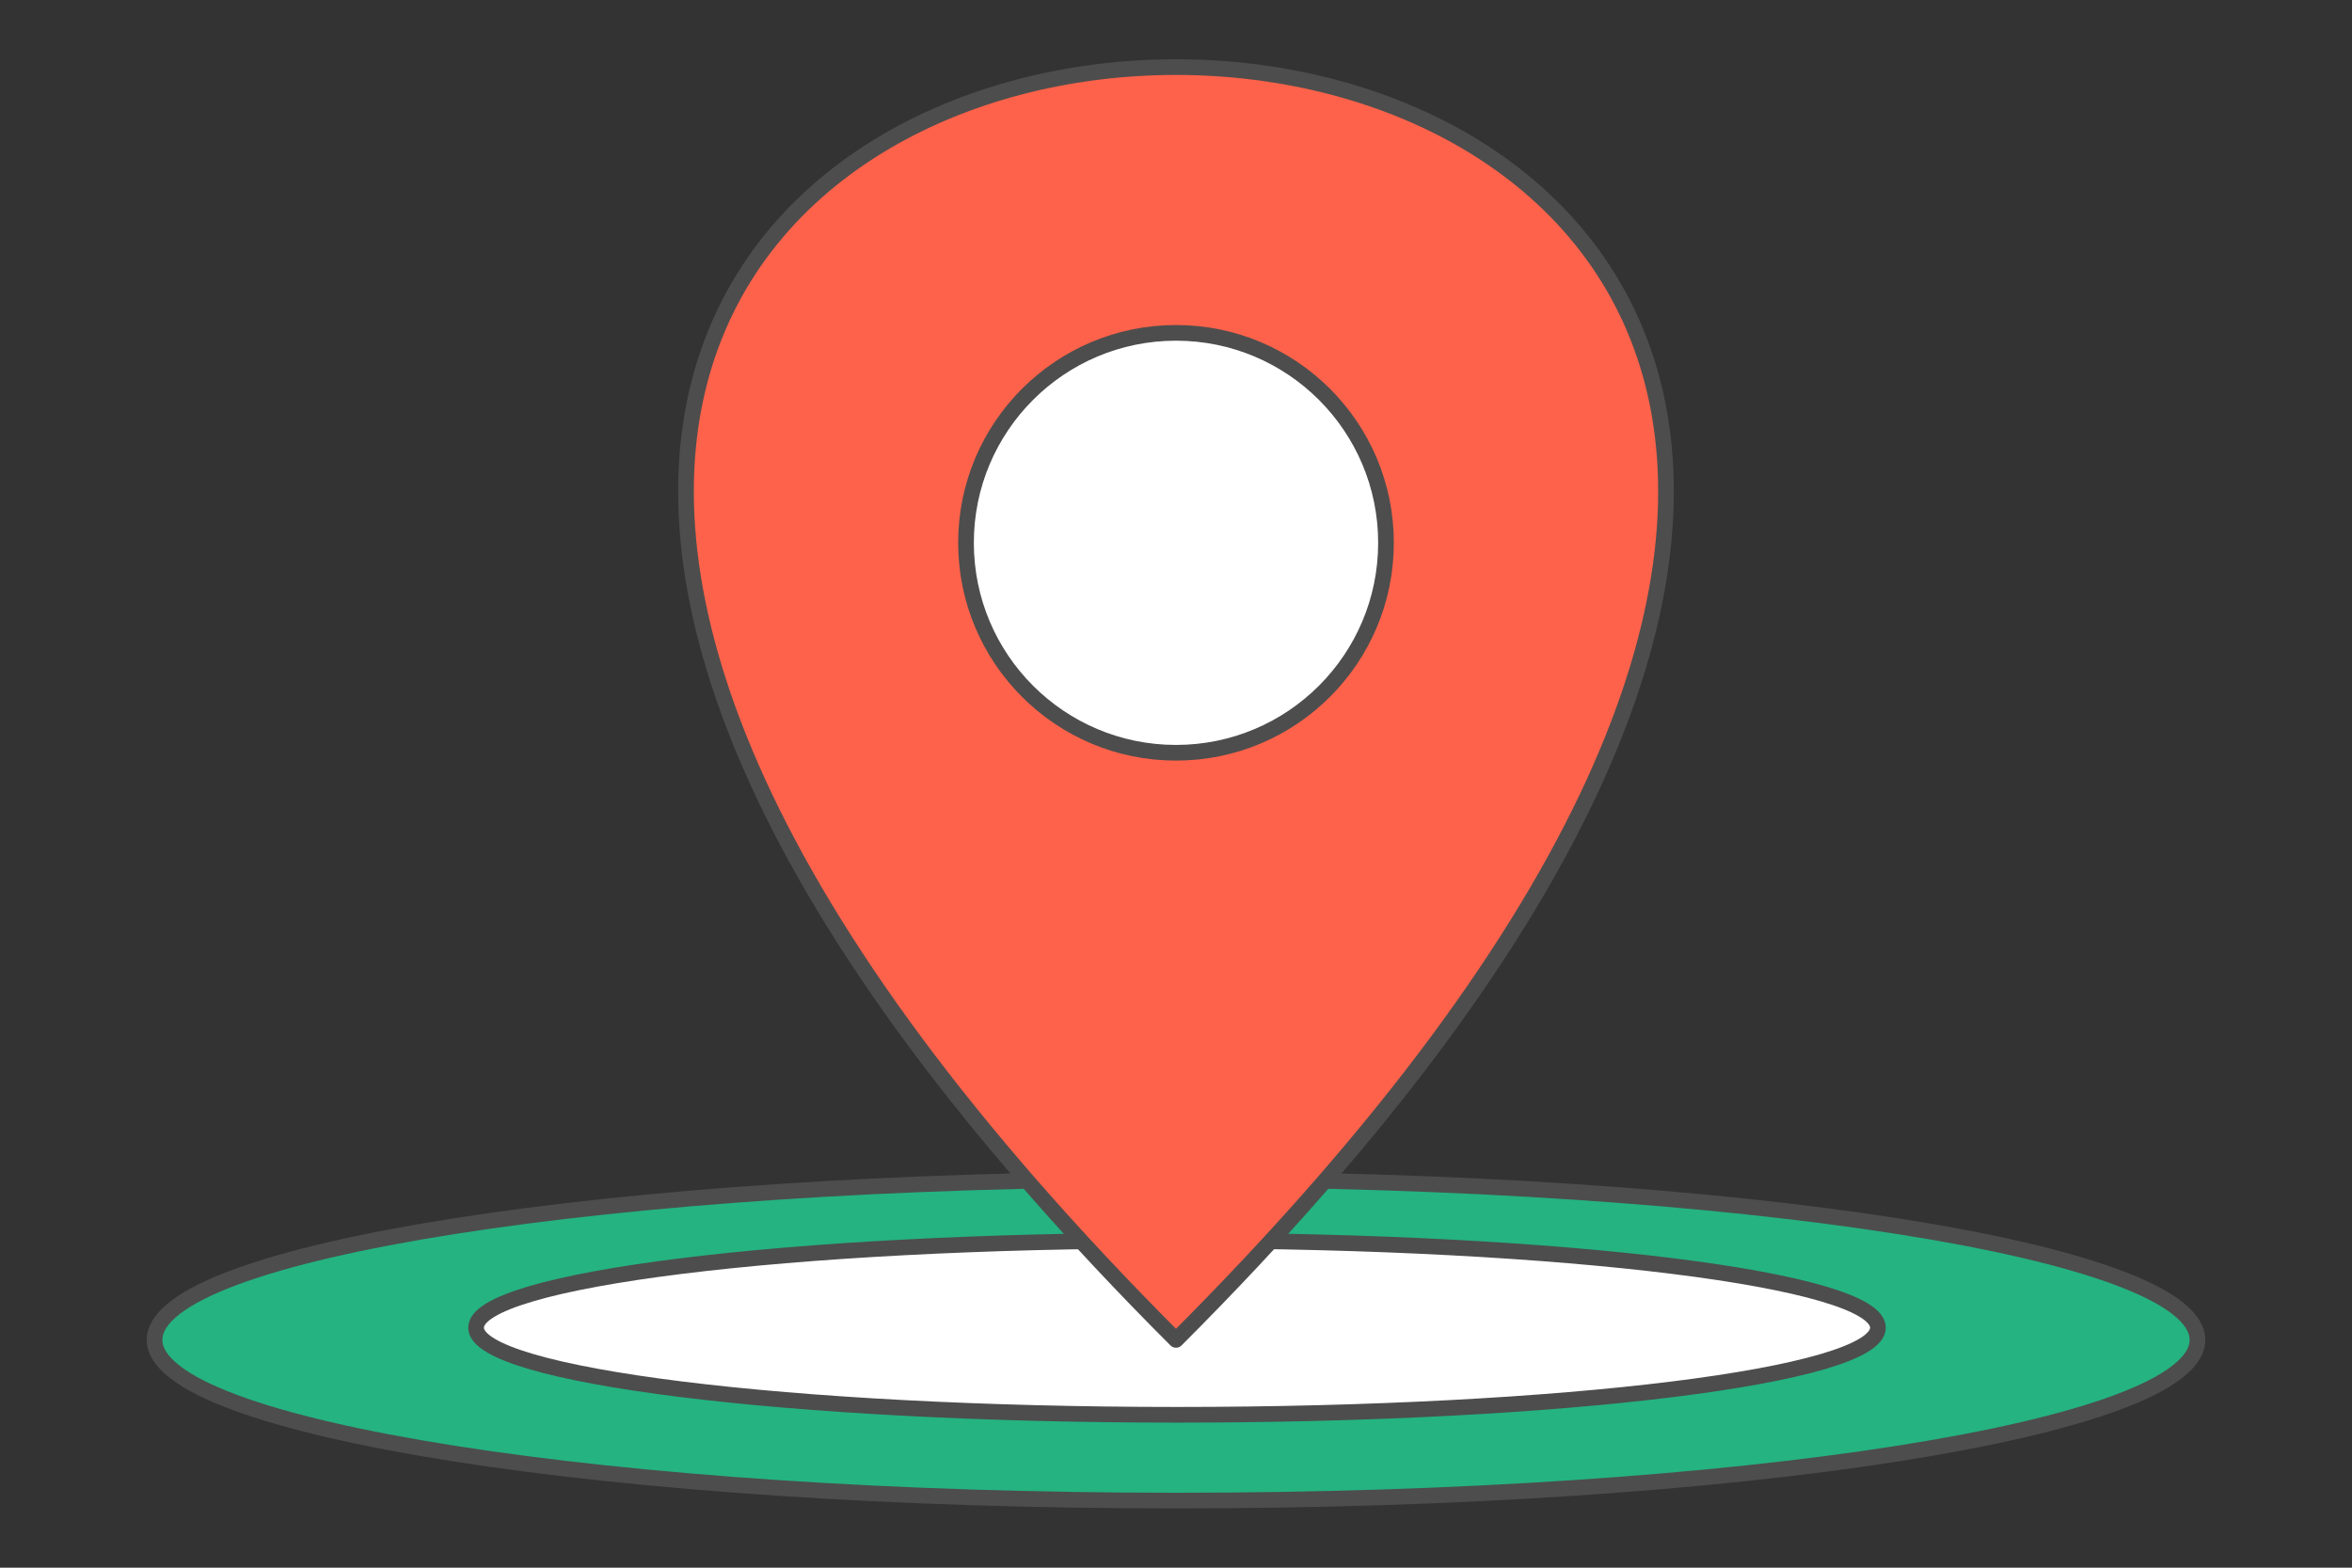 <?xml version="1.0" encoding="UTF-8"?>
<!DOCTYPE svg PUBLIC "-//W3C//DTD SVG 1.1//EN" "http://www.w3.org/Graphics/SVG/1.1/DTD/svg11.dtd">
<!-- Creator: CorelDRAW 2020 (64-Bit) -->
<svg xmlns="http://www.w3.org/2000/svg" xml:space="preserve" width="300px" height="200px" version="1.1" style="shape-rendering:geometricPrecision; text-rendering:geometricPrecision; image-rendering:optimizeQuality; fill-rule:evenodd; clip-rule:evenodd"
viewBox="0 0 15226.6 10151.1"
 xmlns:xlink="http://www.w3.org/1999/xlink"
 xmlns:xodm="http://www.corel.com/coreldraw/odm/2003">
 <rect x="0" y="0" width="15226.6" height="10151.1" fill="#333333" stroke="none"/>
 <defs>
  <style type="text/css">
   <![CDATA[
    .str0 {stroke:#4D4D4D;stroke-width:101.5;stroke-linecap:round;stroke-linejoin:round;stroke-miterlimit:2.613}
    .fil0 {fill:none}
    .fil1 {fill:#24B381}
    .fil3 {fill:#FF624A}
    .fil2 {fill:white}
   ]]>
  </style>
 </defs>
 <g id="Layer_x0020_1">
  <g id="_2035323799840">
   <g>
    <g>
     <polygon class="fil0" points="0,0 15226.6,0 15226.6,10151.1 0,10151.1 "/>
    </g>
   </g>
   <g>
    <path class="fil1 str0" d="M7613.3 9716.6c3652.1,0 6612.7,-465.9 6612.7,-1040.5 0,-574.7 -2960.6,-1040.5 -6612.7,-1040.5 -3652.1,0 -6612.7,465.8 -6612.7,1040.5 0,574.6 2960.6,1040.5 6612.7,1040.5z"/>
    <path class="fil2 str0" d="M7619.9 9161.1c2506.2,0 4537.8,-252.6 4537.8,-564.1 0,-311.6 -2031.6,-564.2 -4537.8,-564.2 -2506.2,0 -4537.8,252.6 -4537.8,564.2 0,311.5 2031.6,564.1 4537.8,564.1z"/>
    <g>
     <path class="fil3 str0" d="M7613.3 8676.1c-10988.8,-10988.8 10988.8,-10988.8 0,0z"/>
     <path class="fil2 str0" d="M7613.3 2155.3c750.8,0 1359.5,608.6 1359.5,1359.5 0,750.8 -608.7,1359.5 -1359.5,1359.5 -750.8,0 -1359.5,-608.7 -1359.5,-1359.5 0,-750.9 608.7,-1359.5 1359.5,-1359.5z"/>
    </g>
   </g>
  </g>
 </g>
</svg>

